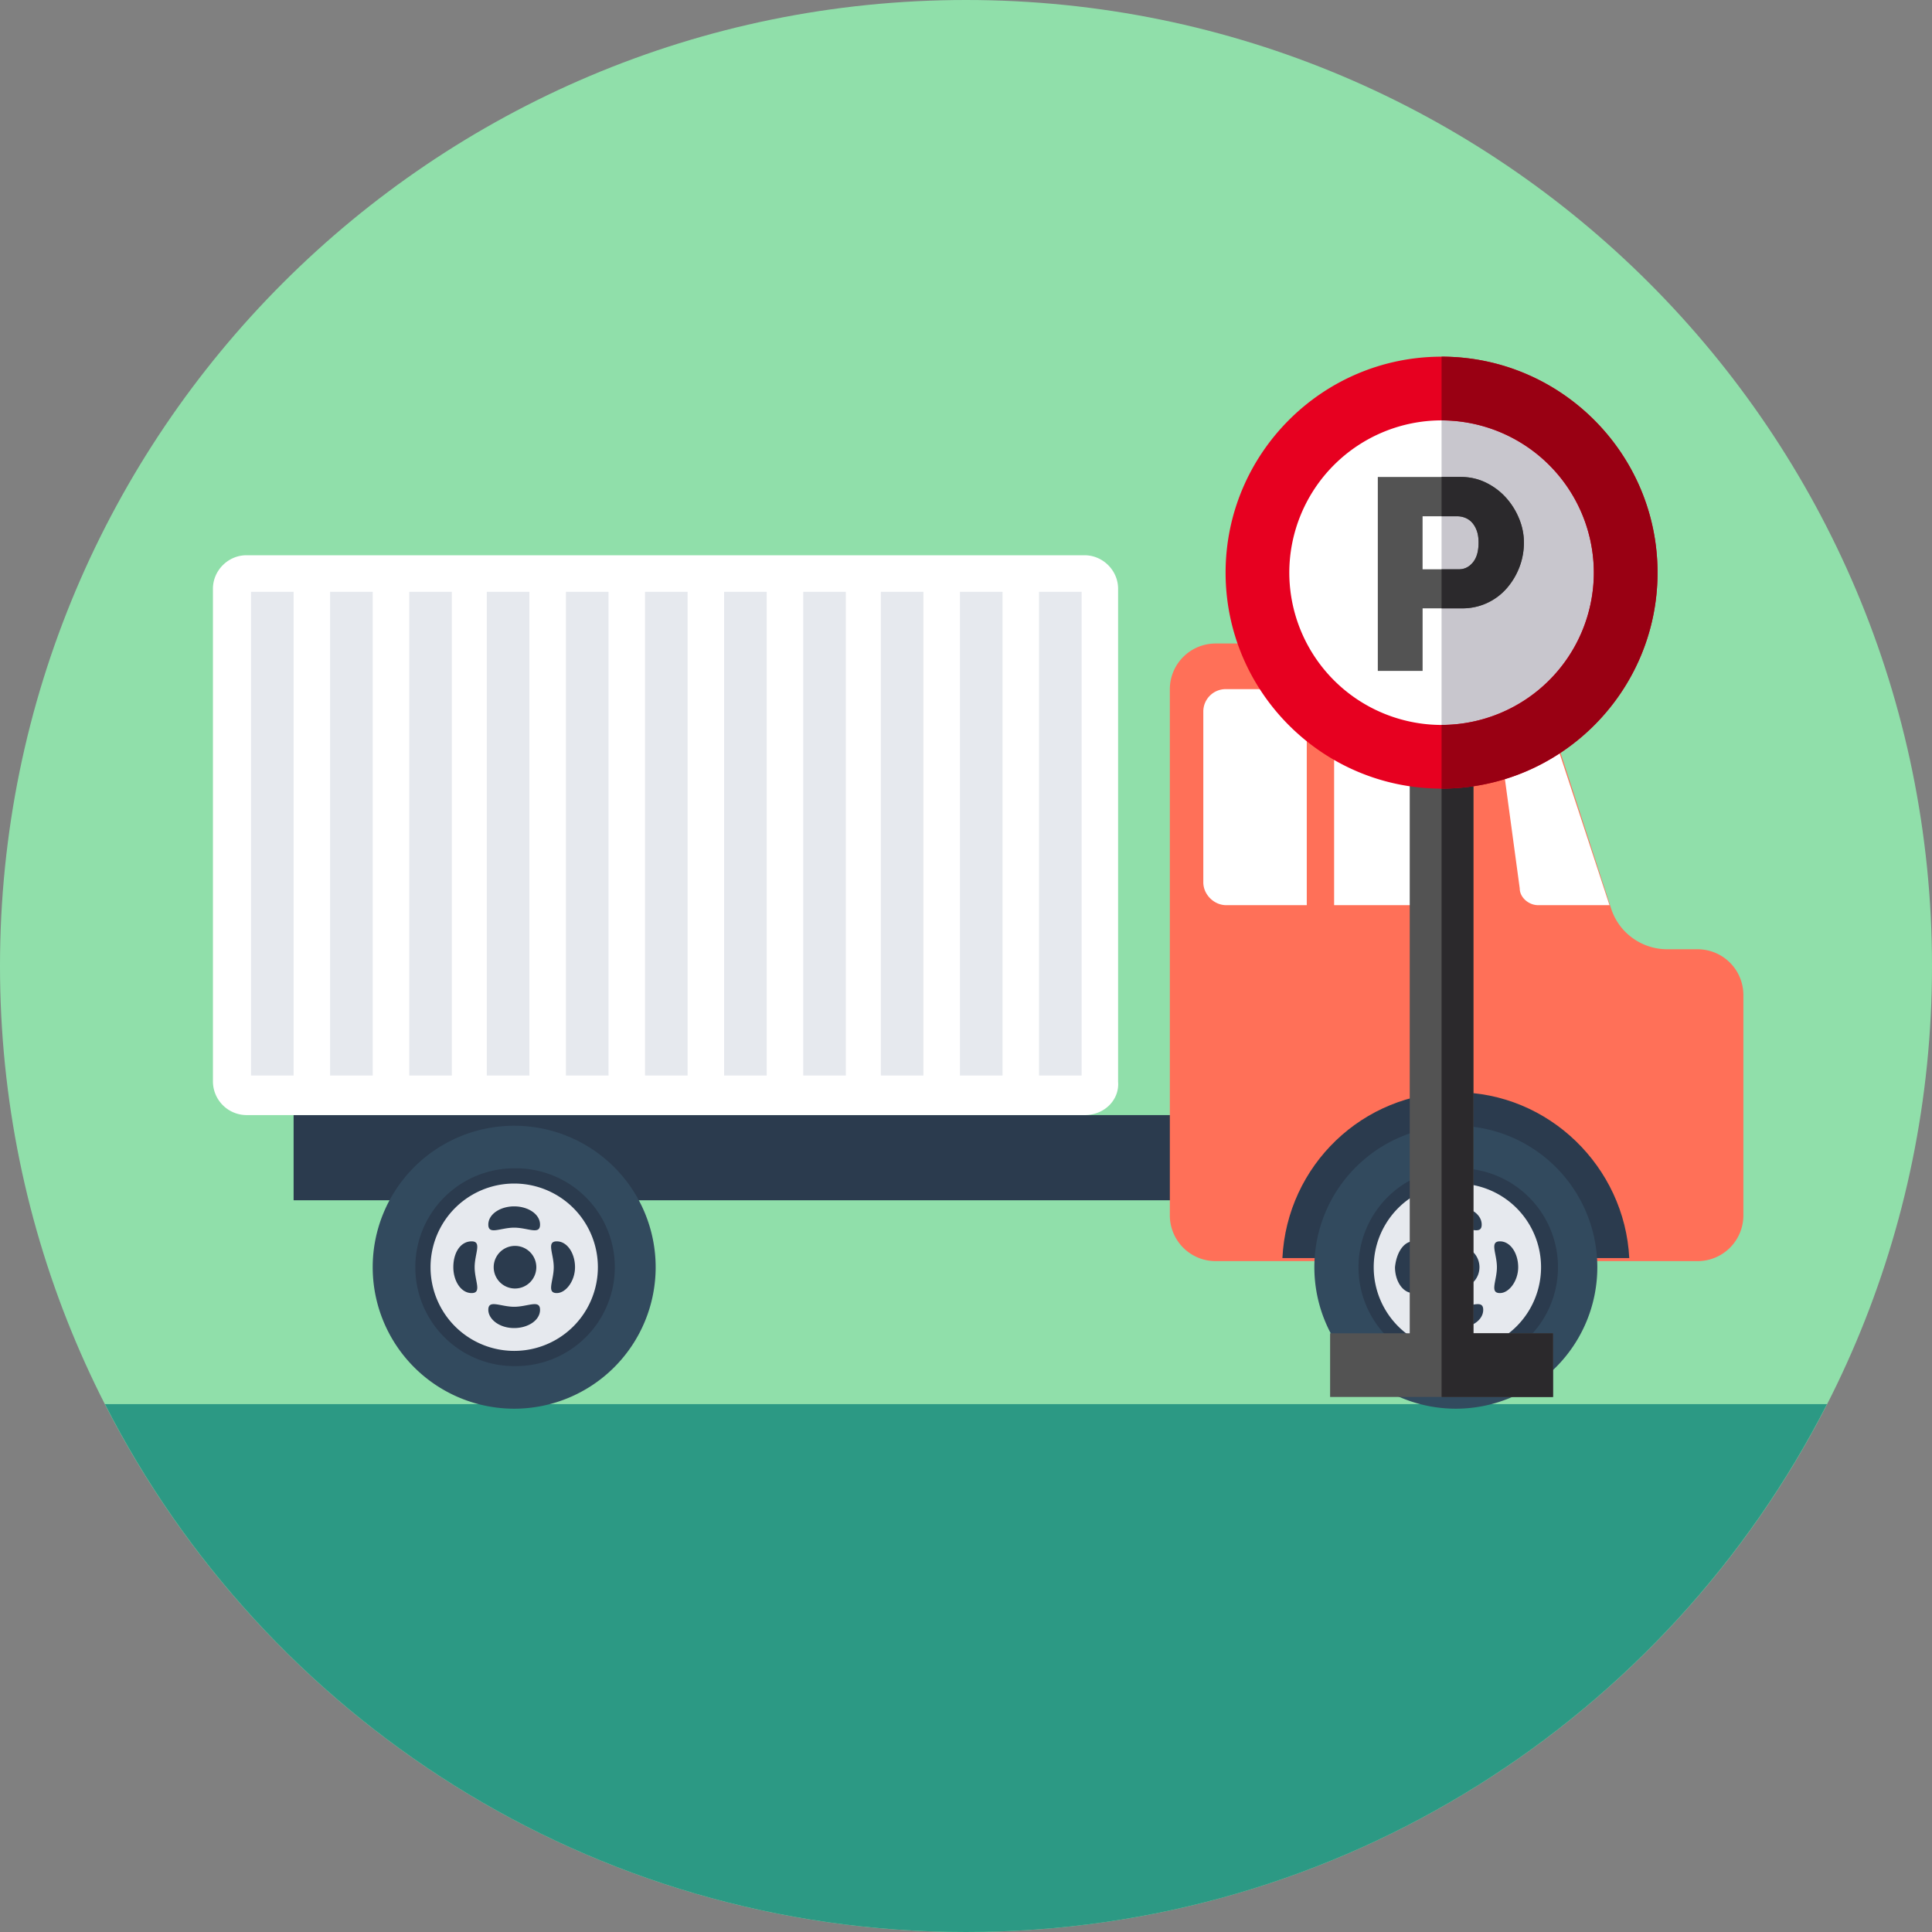 <svg width="65" height="65" fill="none" xmlns="http://www.w3.org/2000/svg"><rect width="100%" height="100%" fill="#808080" stroke="none"/><g clip-path="url(#a)"><path d="M32.5 65C50.45 65 65 50.45 65 32.5S50.45 0 32.5 0 0 14.55 0 32.5 14.55 65 32.5 65Z" fill="#90DFAA"/><path d="M3.531 47.24C8.905 57.783 19.858 65 32.5 65s23.594-7.217 28.968-17.76H3.531Z" fill="#2C9984"/><path d="M40.535 37.516H9.878v2.866h30.657v-2.866Z" fill="#2B3B4E"/><path d="M36.492 37.516H8.29a1.136 1.136 0 0 1-1.126-1.126V19.807c0-.614.512-1.126 1.126-1.126h28.2c.615 0 1.127.512 1.127 1.126V36.39c.051.614-.46 1.126-1.126 1.126Z" fill="#fff"/><path d="M9.878 19.91H8.445v16.275h1.433V19.909ZM12.54 19.91h-1.434v16.275h1.434V19.909ZM15.202 19.91h-1.433v16.275h1.433V19.909ZM17.811 19.91h-1.433v16.275h1.433V19.909ZM20.473 19.91H19.04v16.275h1.433V19.909ZM23.134 19.91h-1.433v16.275h1.433V19.909ZM25.795 19.91h-1.433v16.275h1.433V19.909ZM28.457 19.91h-1.433v16.275h1.433V19.909ZM31.068 19.91h-1.433v16.275h1.433V19.909ZM33.729 19.91h-1.433v16.275h1.433V19.909ZM36.39 19.91h-1.433v16.275h1.433V19.909Z" fill="#E6E9EE"/><path d="M57.118 31.937h-1.023c-.87 0-1.638-.563-1.894-1.382l-2.56-7.882a1.49 1.49 0 0 0-1.432-1.023h-9.315a1.54 1.54 0 0 0-1.536 1.535v17.709a1.54 1.54 0 0 0 1.536 1.535h16.224a1.54 1.54 0 0 0 1.536-1.535v-7.422a1.54 1.54 0 0 0-1.536-1.535Z" fill="#FF7058"/><path d="M40.484 23.953v5.732c0 .41.359.768.768.768h2.713v-7.268h-2.713a.754.754 0 0 0-.768.768ZM49.492 29.224l-1.024-5.271a1.046 1.046 0 0 0-1.023-.82h-2.56v7.32h3.583c.666 0 1.126-.563 1.024-1.229ZM54.15 30.453h-2.406c-.307 0-.614-.256-.614-.563l-.819-6.04a.622.622 0 0 1 .614-.716h.82l2.405 7.319Z" fill="#fff"/><path d="M54.815 42.327h-11.67c.154-3.122 2.713-5.579 5.835-5.579s5.681 2.508 5.835 5.579Z" fill="#2B3B4E"/><path d="M48.98 47.394a4.76 4.76 0 1 0 0-9.52 4.76 4.76 0 0 0 0 9.52Z" fill="#324A5E"/><path d="M49.032 45.96a3.327 3.327 0 1 0 0-6.653 3.327 3.327 0 0 0 0 6.654Z" fill="#2B3B4E"/><path d="M49.032 45.449a2.815 2.815 0 1 0 0-5.63 2.815 2.815 0 0 0 0 5.63Z" fill="#E6E9EE"/><path d="M49.85 41.2c0 .36-.41.103-.87.103-.461 0-.87.256-.87-.102s.409-.614.87-.614c.46 0 .87.256.87.614ZM48.161 44.067c0-.358.41-.102.87-.102s.87-.256.87.102-.41.614-.87.614-.87-.307-.87-.614ZM50.464 43.504c-.358 0-.102-.41-.102-.87s-.256-.87.102-.87c.359 0 .614.41.614.87s-.307.87-.614.87ZM47.547 41.764c.358 0 .102.41.102.87s.256.87-.102.87-.614-.41-.614-.87c.05-.512.307-.87.614-.87ZM49.031 43.35a.717.717 0 1 0 0-1.433.717.717 0 0 0 0 1.433Z" fill="#2B3B4E"/><path d="M17.299 47.394a4.76 4.76 0 1 0 0-9.52 4.76 4.76 0 0 0 0 9.52Z" fill="#324A5E"/><path d="M17.3 45.96a3.327 3.327 0 1 0 0-6.653 3.327 3.327 0 0 0 0 6.654Z" fill="#2B3B4E"/><path d="M17.3 45.449a2.815 2.815 0 1 0 0-5.63 2.815 2.815 0 0 0 0 5.63Z" fill="#E6E9EE"/><path d="M18.169 41.2c0 .36-.41.103-.87.103s-.87.256-.87-.102.41-.614.87-.614.87.256.87.614ZM16.429 44.067c0-.358.41-.102.87-.102s.87-.256.87.102-.41.614-.87.614c-.512 0-.87-.307-.87-.614ZM18.732 43.504c-.358 0-.102-.41-.102-.87s-.256-.87.102-.87.614.41.614.87-.307.87-.614.87ZM15.866 41.764c.358 0 .103.41.103.87s.255.87-.103.87-.614-.41-.614-.87c0-.512.256-.87.614-.87ZM17.3 43.35a.717.717 0 1 0 0-1.433.717.717 0 0 0 0 1.433Z" fill="#2B3B4E"/><path d="M54.694 19.266a6.194 6.194 0 1 1-12.388.001 6.194 6.194 0 0 1 12.388-.001Z" fill="#fff"/><path d="M54.694 19.266A6.194 6.194 0 0 1 48.5 25.46V13.07a6.194 6.194 0 0 1 6.194 6.195Z" fill="#C8C6CD"/><path d="M52.25 44.857V47h-7.5v-2.143h2.679V25.93h2.142v18.928h2.679Z" fill="#535353"/><path d="M52.25 44.857V47H48.5V25.929h1.071v18.928h2.679Z" fill="#2B292C"/><path d="M48.5 12c-4.006 0-7.266 3.26-7.266 7.266 0 4.007 3.26 7.266 7.266 7.266 4.007 0 7.266-3.26 7.266-7.266 0-4.007-3.26-7.266-7.266-7.266Zm0 12.39a5.129 5.129 0 0 1-5.123-5.124 5.129 5.129 0 0 1 5.123-5.123 5.129 5.129 0 0 1 5.123 5.123 5.129 5.129 0 0 1-5.123 5.123Z" fill="#E70020"/><path d="M51.11 17.453a2.408 2.408 0 0 0-.441-.708 2.192 2.192 0 0 0-.671-.505 1.913 1.913 0 0 0-.86-.193h-2.783v6.524h1.507v-2.104h1.322a1.968 1.968 0 0 0 1.513-.68c.18-.208.321-.444.422-.708.101-.263.152-.539.152-.827 0-.27-.054-.535-.16-.8Zm-1.558 1.47a.581.581 0 0 1-.459.23h-1.232V17.37h1.177c.086 0 .171.017.257.05a.618.618 0 0 1 .23.161c.067.074.12.166.16.276.04.11.06.242.06.395 0 .295-.064.518-.193.67Z" fill="#535353"/><path d="M55.766 19.266c0 4.007-3.26 7.266-7.266 7.266V24.39a5.129 5.129 0 0 0 5.123-5.123 5.129 5.129 0 0 0-5.123-5.123V12c4.006 0 7.266 3.26 7.266 7.266Z" fill="#990013"/><path d="M51.27 18.252c0 .288-.05.564-.15.827a2.37 2.37 0 0 1-.423.708 1.968 1.968 0 0 1-1.512.68H48.5v-1.314h.593c.178 0 .33-.077.46-.23.128-.153.192-.377.192-.67 0-.154-.02-.286-.06-.396a.818.818 0 0 0-.16-.276.616.616 0 0 0-.23-.16.7.7 0 0 0-.257-.051H48.5v-1.324h.639c.312 0 .598.065.859.194.26.129.484.297.67.505.188.208.335.444.442.708.107.263.16.53.16.8Z" fill="#2B292C"/></g><defs><clipPath id="a"><path fill="#fff" d="M0 0h65v65H0z"/></clipPath></defs></svg>